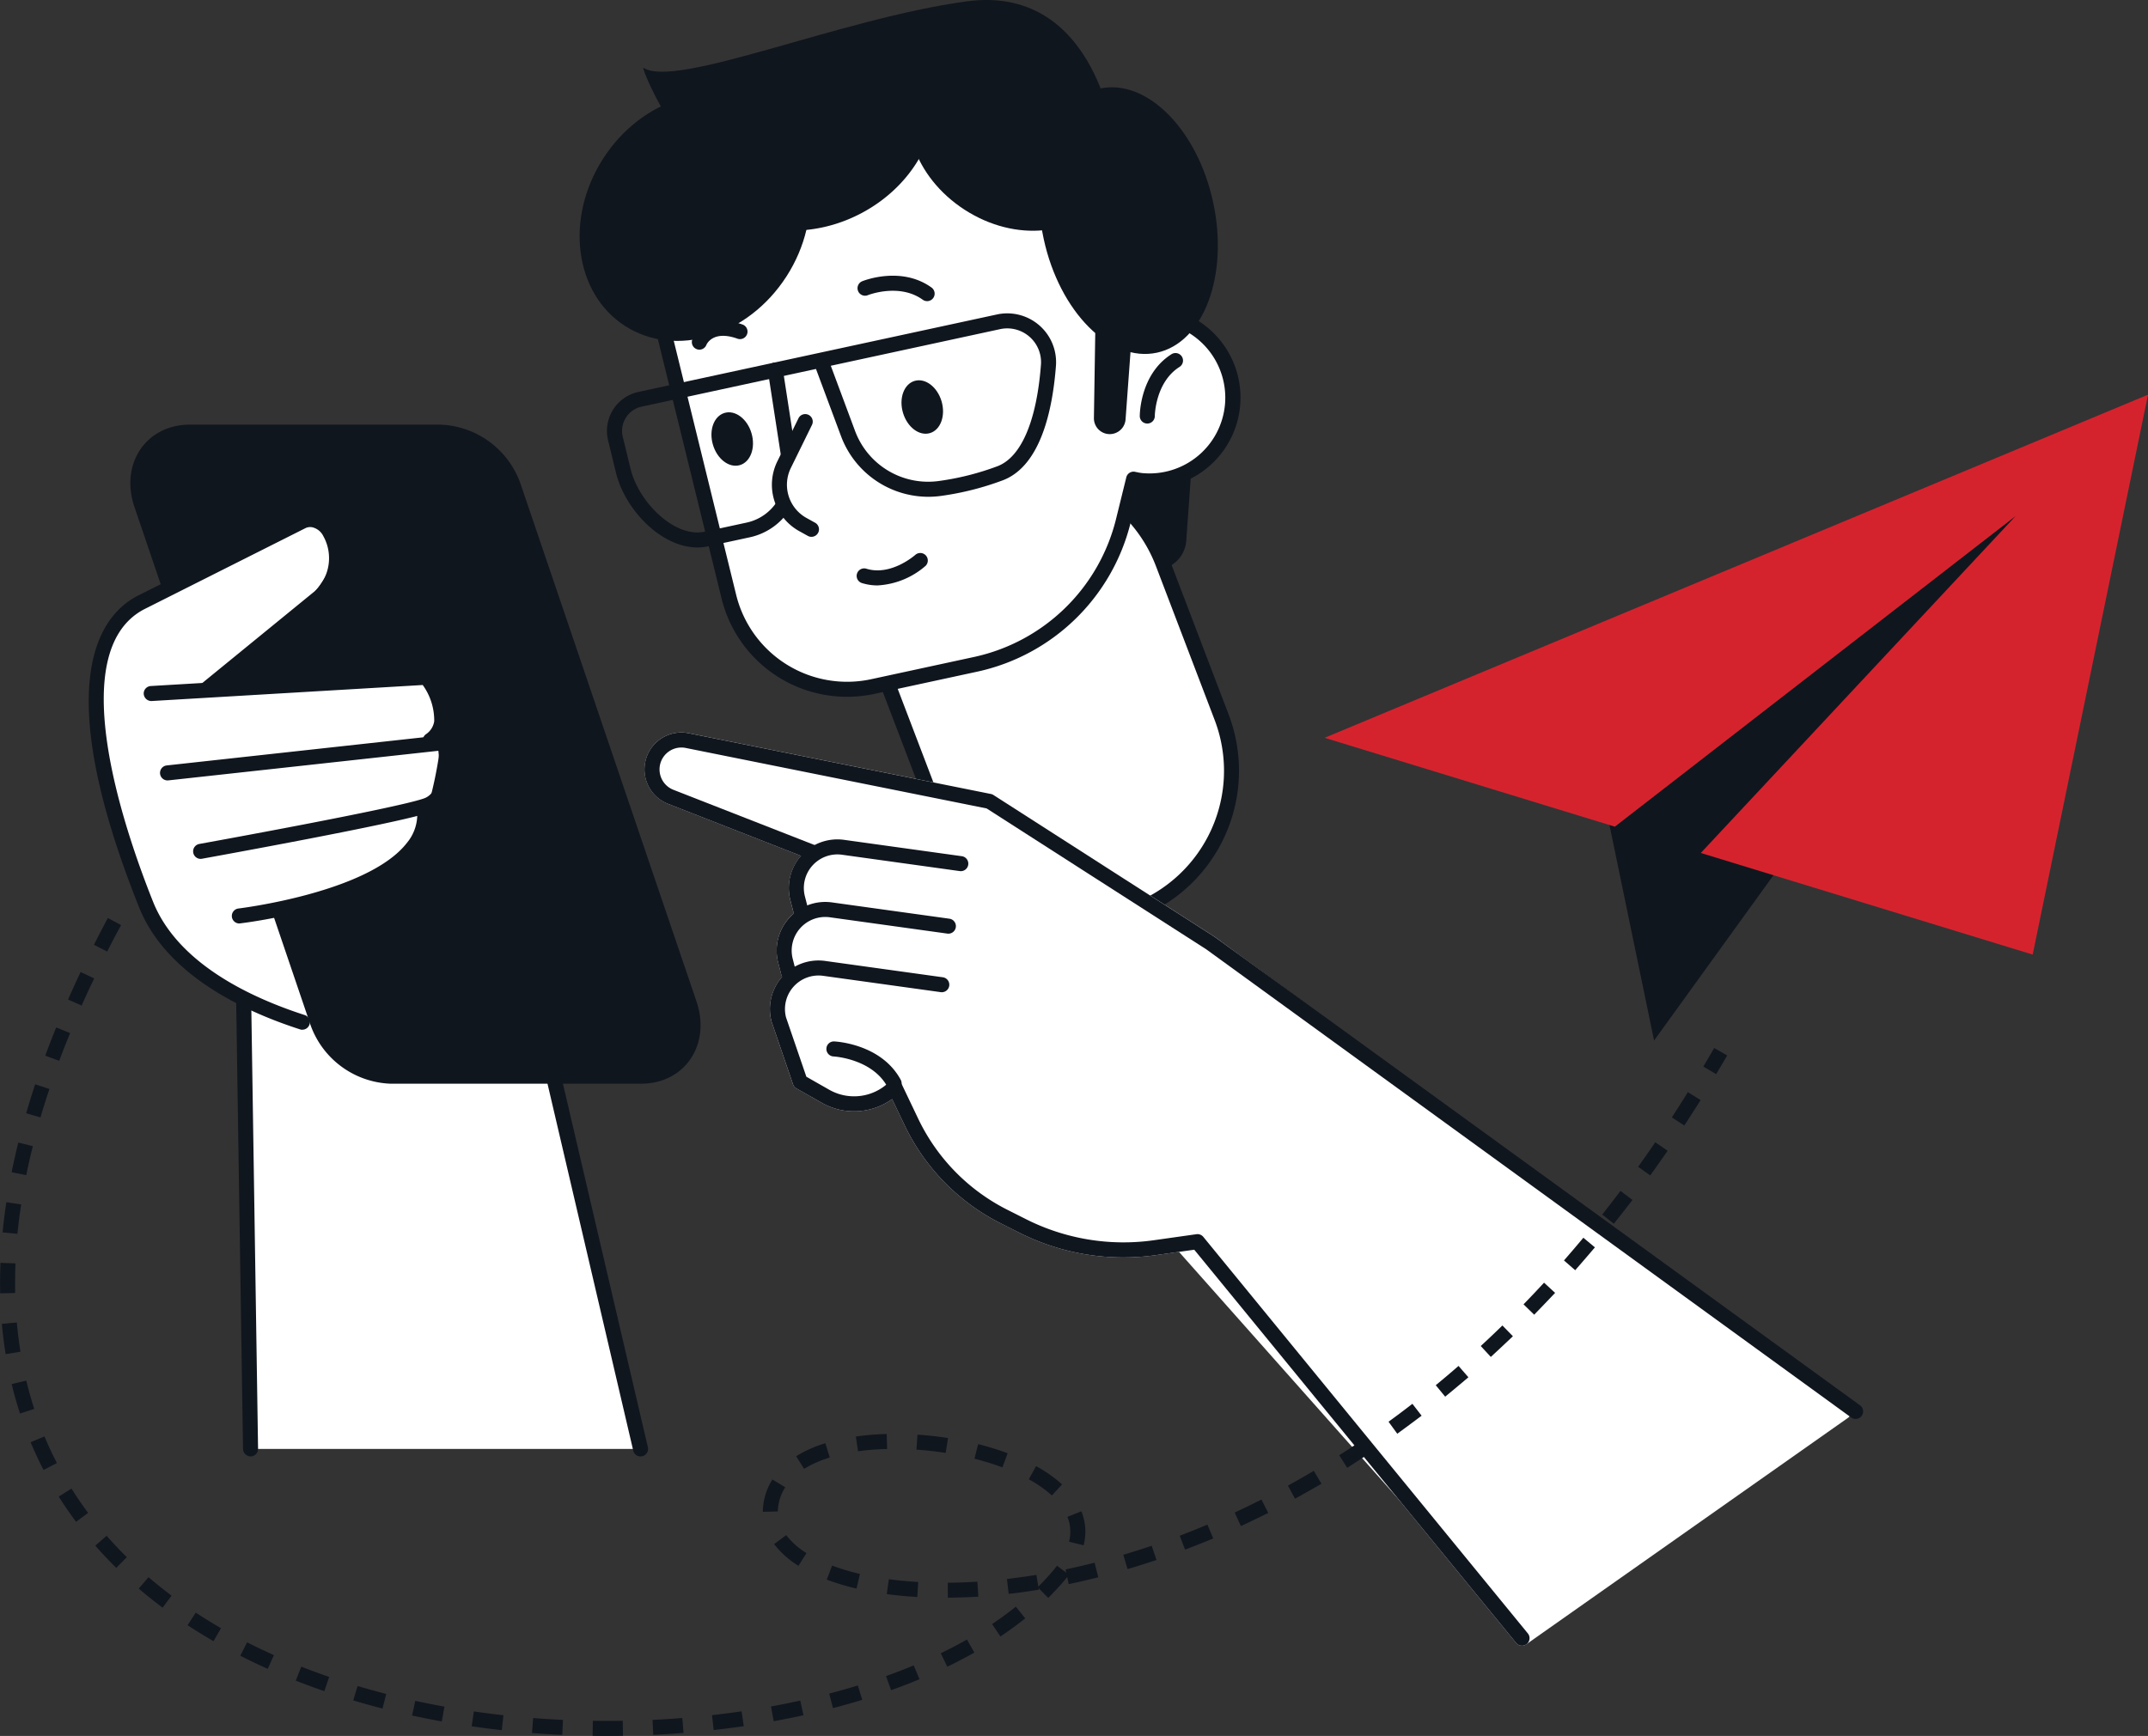 <svg xmlns="http://www.w3.org/2000/svg" width="208.221" height="168.319" viewBox="0 0 208.221 168.319">
  <rect x="0" y="0" width="208.221" height="168.319" fill="#333333" stroke="none"/>
  <g id="Gruppe_15002" data-name="Gruppe 15002" transform="translate(0 0)">
    <g id="Gruppe_14142" data-name="Gruppe 14142" transform="translate(83.866 44.523)">
      <path id="Pfad_51514" data-name="Pfad 51514" d="M4512.683,823.471h0a14.541,14.541,0,0,1-18.771-8.4l-5.7-14.942a14.544,14.544,0,0,1,8.4-18.772h0a14.544,14.544,0,0,1,18.772,8.4l5.7,14.942A14.543,14.543,0,0,1,4512.683,823.471Z" transform="translate(-4486.526 -779.67)" fill="#fff"/>
      <path id="Pfad_51515" data-name="Pfad 51515" d="M4507.223,824.894a15.307,15.307,0,0,1-14.262-9.836l-5.7-14.942a15.272,15.272,0,1,1,28.537-10.888l5.7,14.942a15.291,15.291,0,0,1-14.275,20.724Zm-5.709-44.037a13.816,13.816,0,0,0-12.892,18.739l5.7,14.942a13.814,13.814,0,0,0,25.814-9.848l-5.7-14.942A13.838,13.838,0,0,0,4501.514,780.858Z" transform="translate(-4486.257 -779.4)" fill="#10161e"/>
    </g>
    <g id="Gruppe_14148" data-name="Gruppe 14148" transform="translate(62.48 71.023)">
      <path id="Pfad_51516" data-name="Pfad 51516" d="M4471.3,849.872l-2.093-6.127a4.723,4.723,0,0,1,1.057-4.3.74.74,0,0,1-.1-.215l-.3-1.169a4.728,4.728,0,0,1,1.241-4.5c.093-.093.195-.177.295-.262a.722.722,0,0,1-.06-.125l-.3-1.169a4.728,4.728,0,0,1,1.042-4.28l-12.9-5.049a3.58,3.58,0,0,1,2.01-6.843l29.3,5.89a.725.725,0,0,1,.25.1l21.477,13.782,44.405,32.613,16.961,12.825a.729.729,0,0,1-.011,1.17l-.009.007-31.182,21.956a.729.729,0,0,1-.984-.134l-31.2-38.13-3.7.523a22.422,22.422,0,0,1-13.306-2.194l-1.809-.913a20.578,20.578,0,0,1-9.252-9.463l-1.22-2.557a6.339,6.339,0,0,1-6.815.364l-2.466-1.4A.731.731,0,0,1,4471.3,849.872Z" transform="translate(-4456.91 -815.763)" fill="#fff"/>
      <g id="Gruppe_14143" data-name="Gruppe 14143" transform="translate(0)">
        <path id="Pfad_51517" data-name="Pfad 51517" d="M4478.442,829.6l-18.719-7.327a2.848,2.848,0,0,1-1.752-2.078h0a2.85,2.85,0,0,1,3.353-3.371l29.295,5.89,21.44,13.756,62.521,45.4Z" transform="translate(-4457.182 -816.034)" fill="#fff"/>
        <path id="Pfad_51518" data-name="Pfad 51518" d="M4574.309,882.323a.723.723,0,0,1-.427-.138l-62.522-45.4-21.29-13.659-29.161-5.863a2.121,2.121,0,0,0-2.5,2.51,2.113,2.113,0,0,0,1.3,1.546l18.72,7.326a.729.729,0,0,1-.531,1.358l-18.72-7.326a3.58,3.58,0,0,1,2.011-6.843l29.294,5.89a.718.718,0,0,1,.25.1l21.441,13.757L4574.737,881a.728.728,0,0,1-.428,1.318Z" transform="translate(-4456.911 -815.762)" fill="#10161e"/>
      </g>
      <g id="Gruppe_14144" data-name="Gruppe 14144" transform="translate(13.988 10.366)">
        <path id="Pfad_51519" data-name="Pfad 51519" d="M4493.031,832.607l-11.4-1.583a3.982,3.982,0,0,0-3.357,1.122h0a3.983,3.983,0,0,0-1.05,3.808l.3,1.169Z" transform="translate(-4476.375 -830.257)" fill="#fff"/>
        <path id="Pfad_51520" data-name="Pfad 51520" d="M4477.253,837.58a.73.73,0,0,1-.706-.549l-.3-1.169a4.711,4.711,0,0,1,5.213-5.832l11.4,1.584a.729.729,0,1,1-.2,1.444l-11.4-1.584a3.254,3.254,0,0,0-3.6,4.028l.3,1.169a.727.727,0,0,1-.525.885A.7.7,0,0,1,4477.253,837.58Z" transform="translate(-4476.104 -829.986)" fill="#10161e"/>
      </g>
      <g id="Gruppe_14145" data-name="Gruppe 14145" transform="translate(12.81 16.427)">
        <path id="Pfad_51521" data-name="Pfad 51521" d="M4491.415,840.922l-11.4-1.583a3.982,3.982,0,0,0-3.358,1.122h0a3.981,3.981,0,0,0-1.049,3.808l.3,1.168Z" transform="translate(-4474.759 -838.573)" fill="#fff"/>
        <path id="Pfad_51522" data-name="Pfad 51522" d="M4475.637,845.9a.729.729,0,0,1-.706-.549l-.3-1.168a4.711,4.711,0,0,1,5.212-5.832l11.4,1.582a.729.729,0,0,1-.2,1.444l-11.4-1.583a3.255,3.255,0,0,0-3.6,4.029l.3,1.168a.729.729,0,0,1-.707.909Z" transform="translate(-4474.488 -838.302)" fill="#10161e"/>
      </g>
      <g id="Gruppe_14146" data-name="Gruppe 14146" transform="translate(12.161 22.105)">
        <path id="Pfad_51523" data-name="Pfad 51523" d="M4490.514,848.715l-11.4-1.584a3.984,3.984,0,0,0-3.358,1.122h0a3.985,3.985,0,0,0-1.049,3.808l2.077,6.072,2.465,1.4a5.588,5.588,0,0,0,6.707-.9h0l1.626,3.409a19.743,19.743,0,0,0,8.923,9.125l1.81.913a21.8,21.8,0,0,0,12.875,2.124l4.108-.581,31.458,38.448Z" transform="translate(-4473.865 -846.364)" fill="#fff"/>
        <path id="Pfad_51524" data-name="Pfad 51524" d="M4546.49,912.536a.729.729,0,0,1-.565-.267l-31.2-38.129-3.7.522a22.416,22.416,0,0,1-13.306-2.194l-1.809-.913a20.574,20.574,0,0,1-9.252-9.463l-1.221-2.557a6.337,6.337,0,0,1-6.813.364l-2.467-1.4a.726.726,0,0,1-.328-.4l-2.077-6.072a4.709,4.709,0,0,1,5.2-5.887l11.4,1.583a.728.728,0,1,1-.2,1.443l-11.4-1.583a3.254,3.254,0,0,0-3.6,4.028l1.971,5.755,2.225,1.267a4.87,4.87,0,0,0,5.831-.779.738.738,0,0,1,.639-.2.722.722,0,0,1,.533.4l1.626,3.409a19.116,19.116,0,0,0,8.6,8.789l1.809.912a20.98,20.98,0,0,0,12.443,2.053l4.109-.581a.73.73,0,0,1,.666.26l31.458,38.448a.728.728,0,0,1-.563,1.19Z" transform="translate(-4473.598 -846.093)" fill="#10161e"/>
      </g>
      <g id="Gruppe_14147" data-name="Gruppe 14147" transform="translate(17.627 29.954)">
        <path id="Pfad_51525" data-name="Pfad 51525" d="M4482.1,857.866s4.133.183,5.837,3.34Z" transform="translate(-4481.368 -857.136)" fill="#fff"/>
        <path id="Pfad_51526" data-name="Pfad 51526" d="M4487.664,861.663a.728.728,0,0,1-.642-.383c-1.482-2.745-5.193-2.956-5.231-2.957a.73.73,0,0,1-.693-.762.722.722,0,0,1,.759-.694c.186.008,4.569.242,6.447,3.722a.728.728,0,0,1-.295.987A.72.72,0,0,1,4487.664,861.663Z" transform="translate(-4481.097 -856.864)" fill="#10161e"/>
      </g>
    </g>
    <g id="Gruppe_14615" data-name="Gruppe 14615" transform="translate(22.573 75.34)">
      <path id="Pfad_52167" data-name="Pfad 52167" d="M4404.139,887.108l-.985-64.421,24.779,4.434,14.013,59.987Z" transform="translate(-4402.425 -821.957)" fill="#fff"/>
      <path id="Pfad_52168" data-name="Pfad 52168" d="M4441.674,887.565a.727.727,0,0,1-.708-.563l-13.905-59.52-23.436-4.193.972,63.536a.729.729,0,0,1-.718.74.756.756,0,0,1-.74-.717l-.985-64.42a.731.731,0,0,1,.257-.567.716.716,0,0,1,.6-.162l24.779,4.433a.73.73,0,0,1,.581.552l14.013,59.987a.729.729,0,0,1-.711.894Z" transform="translate(-4402.154 -821.686)" fill="#10161e"/>
    </g>
    <path id="Pfad_52169" data-name="Pfad 52169" d="M4413.75,838.708h24.28c4.234,0,6.789-3.795,5.369-7.973l-17.049-50.174a8.57,8.57,0,0,0-7.79-5.757h-24.28c-4.233,0-6.789,3.794-5.369,7.972l17.049,50.175A8.572,8.572,0,0,0,4413.75,838.708Z" transform="translate(-4375.882 -733.63)" fill="#10161e"/>
    <g id="Gruppe_14620" data-name="Gruppe 14620" transform="translate(8.601 49.653)">
      <path id="Pfad_52170" data-name="Pfad 52170" d="M4400.223,826.133l3.622,9.8s-10.665-1.047-15.058-11.081-8.155-25.979-.535-29.264S4406.2,783.64,4407,790.114c.6,4.85-11.961,13.363-11.961,13.363l20.834-.491s1.786,3.671,1.383,6.89a41.091,41.091,0,0,1-1.364,6.245C4414.824,819.687,4410.5,824.183,4400.223,826.133Z" transform="translate(-4383.225 -786.801)" fill="#fff"/>
      <g id="Gruppe_14616" data-name="Gruppe 14616" transform="translate(0 0)">
        <path id="Pfad_52171" data-name="Pfad 52171" d="M4403.7,836.635a.732.732,0,0,1-.225-.036c-5.7-1.839-13.03-5.386-15.609-11.836-8.695-21.754-3.856-28.245-.2-30.178l15.7-7.9a2.471,2.471,0,0,1,1.941-.093,3.024,3.024,0,0,1,1.74,1.573,5.816,5.816,0,0,1-1.264,7.1l-10.981,8.966a.729.729,0,1,1-.921-1.129l10.981-8.966a4.389,4.389,0,0,0,.866-5.359,1.588,1.588,0,0,0-.9-.813,1.038,1.038,0,0,0-.807.018l-15.687,7.891c-7.782,4.113-1.975,21.19.883,28.342,2.37,5.924,9.3,9.247,14.7,10.991a.729.729,0,0,1-.224,1.422Z" transform="translate(-4382.983 -786.439)" fill="#10161e"/>
      </g>
      <g id="Gruppe_14617" data-name="Gruppe 14617" transform="translate(5.334 15.285)">
        <path id="Pfad_52172" data-name="Pfad 52172" d="M4418.08,814.987a.728.728,0,0,1-.421-1.323,1.833,1.833,0,0,0,.8-1.259,5.87,5.87,0,0,0-1.114-3.511l-26.274,1.553a.744.744,0,0,1-.771-.685.727.727,0,0,1,.684-.77l26.683-1.577a.718.718,0,0,1,.626.289c.08.107,1.964,2.643,1.606,4.925a3.263,3.263,0,0,1-1.4,2.225A.725.725,0,0,1,4418.08,814.987Z" transform="translate(-4390.302 -807.412)" fill="#10161e"/>
      </g>
      <g id="Gruppe_14618" data-name="Gruppe 14618" transform="translate(6.895 21.617)">
        <path id="Pfad_52173" data-name="Pfad 52173" d="M4396.4,828.109a.729.729,0,0,1-.129-1.447c.19-.034,19.093-3.449,21.786-4.419,1.631-.587,1.526-3.336,1.383-4.614L4393.25,820.5a.729.729,0,0,1-.158-1.449l26.888-2.949a.739.739,0,0,1,.794.581c.047.233,1.11,5.728-2.224,6.929-2.807,1.011-21.238,4.341-22.021,4.484A.722.722,0,0,1,4396.4,828.109Z" transform="translate(-4392.443 -816.101)" fill="#10161e"/>
      </g>
      <g id="Gruppe_14619" data-name="Gruppe 14619" transform="translate(13.872 27.897)">
        <path id="Pfad_52174" data-name="Pfad 52174" d="M4402.745,836.71a.729.729,0,0,1-.084-1.453c.125-.015,12.578-1.53,16.325-6.359a4.31,4.31,0,0,0,.968-3.355.729.729,0,0,1,1.445-.2,5.778,5.778,0,0,1-1.263,4.445c-4.122,5.31-16.769,6.849-17.306,6.911A.676.676,0,0,1,4402.745,836.71Z" transform="translate(-4402.017 -824.718)" fill="#10161e"/>
      </g>
    </g>
    <g id="Gruppe_14643" data-name="Gruppe 14643" transform="translate(51.7 0)">
      <path id="Pfad_52192" data-name="Pfad 52192" d="M4527.5,767.628l-1.178,16.488a3.045,3.045,0,0,1-2.646,2.8h0s-3.5-7.478-3.854-7.187C4516.567,782.415,4527.5,767.628,4527.5,767.628Z" transform="translate(-4463.029 -731.685)" fill="#10161e"/>
      <g id="Gruppe_14635" data-name="Gruppe 14635" transform="translate(11.696 7.833)">
        <path id="Pfad_52193" data-name="Pfad 52193" d="M4465.233,741.719l23.533-11.661,18.207,21.928c.085.005.171.007.256.015a8.081,8.081,0,0,1-1.518,16.09c-.267-.025-.521-.082-.778-.132l-1.007,4.091a18.753,18.753,0,0,1-14.249,13.848l-9.973,2.156a11.857,11.857,0,0,1-14.019-8.761l-6.193-25.219A10.89,10.89,0,0,1,4465.233,741.719Z" transform="translate(-4458.442 -729.328)" fill="#fff"/>
        <path id="Pfad_52194" data-name="Pfad 52194" d="M4476.871,788.785a12.512,12.512,0,0,1-12.167-9.592l-6.193-25.218a11.551,11.551,0,0,1,6.125-13.182l23.532-11.661a.728.728,0,0,1,.884.188l18.006,21.686a8.809,8.809,0,0,1-1.689,17.538c-.056-.005-.111-.012-.166-.019l-.844,3.427a19.6,19.6,0,0,1-14.8,14.386l-9.973,2.156A12.839,12.839,0,0,1,4476.871,788.785Zm11.429-58.091L4465.284,742.1h0a10.1,10.1,0,0,0-5.357,11.528l6.194,25.218a11.07,11.07,0,0,0,13.155,8.223l9.974-2.156a18.136,18.136,0,0,0,13.694-13.31l1.007-4.091a.724.724,0,0,1,.847-.541l.121.025a5.719,5.719,0,0,0,.586.1,7.35,7.35,0,0,0,8.011-6.628,7.362,7.362,0,0,0-6.629-8.011l-.231-.012a.732.732,0,0,1-.518-.262Zm-23.34,10.753h0Z" transform="translate(-4458.168 -729.057)" fill="#10161e"/>
      </g>
      <ellipse id="Ellipse_500" data-name="Ellipse 500" cx="12.51" cy="10.564" rx="12.51" ry="10.564" transform="translate(0 25.875) rotate(-57.196)" fill="#10161e"/>
      <path id="Pfad_52195" data-name="Pfad 52195" d="M4474.559,730.337a43.735,43.735,0,0,0,9.812-6.844,9.041,9.041,0,0,1,1.24,1.806c2.688,5.179-.105,11.957-6.237,15.14s-13.282,1.565-15.97-3.613a8.994,8.994,0,0,1-.8-2.267A43.084,43.084,0,0,0,4474.559,730.337Z" transform="translate(-4447.676 -719.715)" fill="#10161e"/>
      <path id="Pfad_52196" data-name="Pfad 52196" d="M4494.977,770.95c.407,1.4-.1,2.777-1.137,3.078s-2.2-.589-2.609-1.987.1-2.777,1.135-3.078S4494.569,769.552,4494.977,770.95Z" transform="translate(-4455.402 -732.031)" fill="#10161e"/>
      <g id="Gruppe_14636" data-name="Gruppe 14636" transform="translate(31.425 26.735)">
        <path id="Pfad_52197" data-name="Pfad 52197" d="M4491.988,757.457a.724.724,0,0,1-.425-.137c-2.281-1.643-5.29-.453-5.32-.442a.728.728,0,1,1-.547-1.35c.153-.063,3.792-1.5,6.718.61a.729.729,0,0,1-.426,1.32Z" transform="translate(-4485.24 -754.993)" fill="#10161e"/>
      </g>
      <path id="Pfad_52198" data-name="Pfad 52198" d="M4469.7,775.209c.407,1.4-.1,2.776-1.136,3.077s-2.2-.588-2.61-1.987.1-2.776,1.136-3.077S4469.3,773.81,4469.7,775.209Z" transform="translate(-4448.547 -733.186)" fill="#10161e"/>
      <g id="Gruppe_14637" data-name="Gruppe 14637" transform="translate(15.368 31.111)">
        <path id="Pfad_52199" data-name="Pfad 52199" d="M4463.936,763.789a.715.715,0,0,1-.275-.055.726.726,0,0,1-.4-.95c.387-.953,1.9-2.479,4.837-1.44a.729.729,0,1,1-.486,1.374c-2.378-.843-2.978.555-3,.617A.728.728,0,0,1,4463.936,763.789Z" transform="translate(-4463.208 -760.996)" fill="#10161e"/>
      </g>
      <g id="Gruppe_14638" data-name="Gruppe 14638" transform="translate(23.124 40.145)">
        <path id="Pfad_52200" data-name="Pfad 52200" d="M4477.688,785.3a.727.727,0,0,1-.353-.091l-.832-.461a5.141,5.141,0,0,1-2.125-6.767l2.051-4.18a.729.729,0,0,1,1.309.642l-2.051,4.18a3.684,3.684,0,0,0,1.522,4.849l.832.461a.729.729,0,0,1-.354,1.366Z" transform="translate(-4473.849 -773.392)" fill="#10161e"/>
      </g>
      <g id="Gruppe_14639" data-name="Gruppe 14639" transform="translate(31.341 53.601)">
        <path id="Pfad_52201" data-name="Pfad 52201" d="M4487.153,795.018a5.075,5.075,0,0,1-1.513-.227.728.728,0,1,1,.429-1.392c2.4.74,4.732-1.333,4.756-1.354a.729.729,0,0,1,.979,1.079A7.709,7.709,0,0,1,4487.153,795.018Z" transform="translate(-4485.125 -791.856)" fill="#10161e"/>
      </g>
      <g id="Gruppe_14640" data-name="Gruppe 14640" transform="translate(7.134 30.384)">
        <path id="Pfad_52202" data-name="Pfad 52202" d="M4460.688,782.7c-3.53,0-7.036-3.678-7.908-7.265l-.76-3.126a3.864,3.864,0,0,1,2.938-4.69l34.749-7.51a4.733,4.733,0,0,1,5.729,4.97c-.324,4.272-1.472,9.664-5.1,11.088a27.758,27.758,0,0,1-5.944,1.52,9.033,9.033,0,0,1-9.774-5.737l-2.443-6.559-16.9,3.653a2.408,2.408,0,0,0-1.831,2.92l.76,3.126c.772,3.178,4.19,6.623,7.074,6.1l4.189-.906a4.666,4.666,0,0,0,2.933-2.044.729.729,0,0,1,1.23.783,6.136,6.136,0,0,1-3.855,2.686l-4.216.911A4.873,4.873,0,0,1,4460.688,782.7Zm12.922-17.619,2.368,6.362a7.563,7.563,0,0,0,8.191,4.8,26.237,26.237,0,0,0,5.63-1.434c2.285-.9,3.771-4.392,4.184-9.841a3.277,3.277,0,0,0-3.967-3.436Z" transform="translate(-4451.909 -760)" fill="#10161e"/>
      </g>
      <g id="Gruppe_14641" data-name="Gruppe 14641" transform="translate(22.73 35.151)">
        <path id="Pfad_52203" data-name="Pfad 52203" d="M4475.27,776a.729.729,0,0,1-.719-.618l-1.233-8a.729.729,0,0,1,1.441-.222l1.232,8a.728.728,0,0,1-.609.831A.716.716,0,0,1,4475.27,776Z" transform="translate(-4473.309 -766.54)" fill="#10161e"/>
      </g>
      <path id="Pfad_52204" data-name="Pfad 52204" d="M4509.834,744.622c1.528,7.073,6.445,12.011,10.981,11.031s6.974-7.509,5.445-14.581-6.445-12.011-10.98-11.03S4508.306,737.55,4509.834,744.622Z" transform="translate(-4460.361 -721.457)" fill="#10161e"/>
      <ellipse id="Ellipse_501" data-name="Ellipse 501" cx="8.403" cy="10.564" rx="8.403" ry="10.564" transform="translate(32.942 14.623) rotate(-57.196)" fill="#10161e"/>
      <path id="Pfad_52205" data-name="Pfad 52205" d="M4502.242,731.089s-1.932-14.295-14.14-12.648-28.155,8.493-31.337,6.443c-.383-.248,4.886,12.664,11.588,11.546S4494.154,726.555,4502.242,731.089Z" transform="translate(-4446.087 -718.309)" fill="#10161e"/>
      <path id="Pfad_52206" data-name="Pfad 52206" d="M4516.856,758.46l-.172,10.867a1.536,1.536,0,0,0,1.189,1.522h0a1.538,1.538,0,0,0,1.879-1.385l.915-12.488Z" transform="translate(-4462.343 -728.795)" fill="#10161e"/>
      <g id="Gruppe_14642" data-name="Gruppe 14642" transform="translate(58.786 34.226)">
        <path id="Pfad_52207" data-name="Pfad 52207" d="M4523.511,772.114h0a.727.727,0,0,1-.727-.727c0-.165.03-4.075,3.079-6a.729.729,0,0,1,.778,1.233c-2.36,1.49-2.4,4.737-2.4,4.768A.729.729,0,0,1,4523.511,772.114Z" transform="translate(-4522.783 -765.272)" fill="#10161e"/>
      </g>
    </g>
    <g id="Gruppe_14702" data-name="Gruppe 14702" transform="translate(128.403 38.27)">
      <path id="Pfad_52290" data-name="Pfad 52290" d="M4584.549,813.531l4.839,23.384,38.482-53.287Z" transform="translate(-4557.45 -774.294)" fill="#10161e"/>
      <path id="Pfad_52291" data-name="Pfad 52291" d="M4547.366,804.089l28.137,8.616,38.846-30.115-30.515,32.666,32.172,9.851,11.179-54.287Z" transform="translate(-4547.366 -770.82)" fill="#d5232e"/>
    </g>
    <g id="Gruppe_14703" data-name="Gruppe 14703" transform="translate(0 88.993)">
      <path id="Pfad_52292" data-name="Pfad 52292" d="M4430.068,919.744c-.481,0-.961,0-1.442-.012l.022-1.458q1.449.022,2.9,0l.022,1.458Q4430.819,919.743,4430.068,919.744Zm-4.382-.1q-1.469-.068-2.937-.183l.114-1.454q1.444.114,2.89.181Zm8.819,0-.069-1.456q1.451-.069,2.888-.184l.116,1.453Q4435.981,919.568,4434.505,919.639Zm-14.683-.459c-.965-.108-1.945-.234-2.915-.375l.209-1.442c.953.138,1.918.262,2.867.367Zm20.543-.007-.163-1.449c.969-.109,1.934-.234,2.867-.371l.212,1.442C4442.331,918.934,4441.351,919.062,4440.366,919.172Zm-26.357-.84c-.952-.171-1.922-.364-2.882-.572l.31-1.425c.943.206,1.9.394,2.828.562Zm32.176-.016-.262-1.434c.948-.173,1.9-.365,2.832-.571l.315,1.423C4448.12,917.945,4447.149,918.141,4446.185,918.317Zm-37.923-1.233c-.952-.245-1.907-.51-2.836-.787l.416-1.4c.914.272,1.85.531,2.784.771Zm43.669-.037-.369-1.411c.939-.246,1.873-.512,2.774-.79l.431,1.394C4453.843,916.523,4452.889,916.795,4451.931,917.046Zm-49.31-1.651c-.929-.318-1.86-.661-2.767-1.018l.533-1.357c.888.35,1.8.685,2.706,1Zm54.942-.086-.493-1.372c.918-.329,1.821-.679,2.685-1.039l.562,1.345C4459.43,914.614,4458.5,914.972,4457.563,915.31Zm-60.427-2.075c-.9-.4-1.8-.833-2.662-1.274l.661-1.3c.843.429,1.715.847,2.6,1.241Zm65.877-.2-.637-1.311c.877-.426,1.73-.874,2.54-1.332l.719,1.268C4464.8,912.13,4463.917,912.593,4463.013,913.031Zm-71.135-2.481c-.856-.5-1.7-1.017-2.515-1.552l.8-1.218c.79.52,1.612,1.027,2.444,1.509Zm76.285-.452-.811-1.211c.809-.542,1.583-1.108,2.3-1.685l.914,1.136C4469.814,908.941,4469.006,909.533,4468.163,910.1Zm-81.221-2.8c-.8-.6-1.575-1.22-2.312-1.852l.95-1.106c.711.611,1.464,1.214,2.234,1.792Zm85.855-.945-.941-.953.026.156c-.983.161-1.965.3-2.922.409l-.167-1.447c.934-.109,1.894-.243,2.853-.4l.188,1.14c.51-.509.994-1.034,1.437-1.56.133-.157.257-.315.374-.47l.9.677-.066-.316c.928-.195,1.875-.414,2.81-.651l.36,1.413c-.957.242-1.923.466-2.87.665l-.145-.686c-.08.1-.162.2-.249.306C4473.9,905.216,4473.362,905.794,4472.8,906.353Zm-9.733-.016-.01-1.458c.938-.006,1.9-.041,2.872-.1l.093,1.455C4465.023,906.3,4464.029,906.331,4463.063,906.337Zm-2.961-.073c-1.008-.057-2-.152-2.958-.281l.2-1.445c.917.124,1.875.215,2.845.27Zm-5.894-.817a23.271,23.271,0,0,1-2.881-.868l.517-1.364a21.6,21.6,0,0,0,2.7.813Zm26.278-1.879-.415-1.4c.914-.271,1.84-.566,2.752-.874l.467,1.38C4482.362,902.992,4481.418,903.291,4480.486,903.568Zm-98.037-.128c-.7-.695-1.388-1.42-2.031-2.156l1.1-.959c.619.709,1.277,1.408,1.956,2.078Zm66.133-.2a8.721,8.721,0,0,1-2.359-2.106l1.169-.871a7.282,7.282,0,0,0,1.969,1.745Zm37.479-1.557-.519-1.362c.9-.343,1.8-.7,2.68-1.076l.568,1.342C4487.895,900.963,4486.976,901.331,4486.061,901.681Zm-9.833-.434-1.417-.345a4.152,4.152,0,0,0,.123-.98,3.846,3.846,0,0,0-.28-1.431l1.354-.541a5.3,5.3,0,0,1,.384,1.972A5.593,5.593,0,0,1,4476.228,901.247Zm15.25-1.853-.614-1.322c.861-.4,1.737-.825,2.6-1.262l.658,1.3C4493.243,898.555,4492.354,898.987,4491.478,899.394Zm-112.923-.419c-.591-.794-1.157-1.619-1.679-2.452l1.235-.775c.5.8,1.045,1.593,1.613,2.356Zm66.571-.974a6.023,6.023,0,0,1,.824-2.96l.1-.176,1.248.754-.079.134a4.566,4.566,0,0,0-.639,2.216Zm51.6-1.261-.7-1.278c.843-.463,1.688-.945,2.511-1.433l.743,1.254C4498.438,895.778,4497.579,896.268,4496.722,896.739Zm-23.578-.321a11.6,11.6,0,0,0-2.239-1.572l.706-1.275a13.043,13.043,0,0,1,2.52,1.774Zm-97.743-2.474c-.453-.872-.875-1.777-1.258-2.691l1.345-.562c.367.877.772,1.745,1.207,2.581Zm73.73-.1-.777-1.232a11.954,11.954,0,0,1,2.829-1.263l.431,1.392A10.544,10.544,0,0,0,4449.132,893.843Zm52.646-.1-.782-1.229q1.207-.767,2.415-1.591l.82,1.205Q4503,892.965,4501.778,893.745Zm-33.428-.055a26.122,26.122,0,0,0-2.71-.837l.356-1.414a27.6,27.6,0,0,1,2.861.884Zm-5.5-1.4c-.94-.147-1.894-.254-2.834-.316l.1-1.455c.983.066,1.98.177,2.962.331Zm-8.5-.145-.206-1.443a26.268,26.268,0,0,1,2.987-.246l.04,1.458A24.731,24.731,0,0,0,4454.347,892.141Zm52.286-1.7-.857-1.178q1.158-.842,2.314-1.737l.892,1.153Q4507.808,889.585,4506.633,890.439Zm-133.521-1.971c-.3-.929-.574-1.891-.806-2.856l1.417-.34c.222.928.482,1.85.773,2.745Zm138.166-1.622-.925-1.126q1.106-.91,2.208-1.869l.957,1.1Q4512.4,885.923,4511.277,886.846Zm4.425-3.855-.988-1.071q1.053-.972,2.1-1.991l1.017,1.044Q4516.771,882.006,4515.7,882.991Zm-143.981-.286c-.155-.962-.279-1.95-.367-2.938l1.453-.13c.084.954.2,1.908.354,2.836Zm148.184-3.81-1.045-1.016q1-1.028,1.989-2.1l1.073.988Q4520.917,877.853,4519.906,878.895Zm-148.714-2.083q-.01-.51-.011-1.026,0-.954.039-1.933l1.457.058q-.037.949-.038,1.875,0,.5.01.993Zm152.69-2.231-1.1-.959q.942-1.08,1.879-2.2l1.12.933Q4524.839,873.488,4523.882,874.581Zm-151.007-3.537-1.451-.141c.094-.961.217-1.946.366-2.93l1.441.218C4373.085,869.149,4372.966,870.109,4372.875,871.044Zm154.757-.971-1.143-.9q.891-1.126,1.769-2.294l1.165.877Q4528.532,868.933,4527.632,870.073Zm3.525-4.685-1.185-.848q.836-1.168,1.66-2.375l1.2.821Q4532,864.207,4531.157,865.388Zm-157.426-.033-1.429-.287c.19-.946.407-1.913.645-2.876l1.415.351C4374.128,863.484,4373.917,864.43,4373.73,865.355Zm160.729-4.809-1.222-.794q.782-1.2,1.552-2.448l1.24.767Q4535.252,859.329,4534.46,860.547Zm-159.349-.79-1.4-.407c.269-.924.564-1.869.875-2.809l1.383.458C4375.665,857.922,4375.375,858.85,4375.111,859.757Zm162.436-4.19-1.255-.742q.527-.892,1.048-1.8l1.266.724Q4538.079,854.664,4537.547,855.566Zm-160.62-1.294-1.367-.506q.5-1.352,1.063-2.737l1.351.549Q4377.422,852.939,4376.927,854.272Zm2.176-5.359-1.333-.588q.582-1.319,1.219-2.669l1.318.623Q4379.677,847.61,4379.1,848.914Zm2.475-5.236-1.3-.656q.649-1.29,1.35-2.6l1.286.686Q4382.22,842.4,4381.578,843.677Z" transform="translate(-4371.181 -840.418)" fill="#10161e"/>
    </g>
  </g>
</svg>
